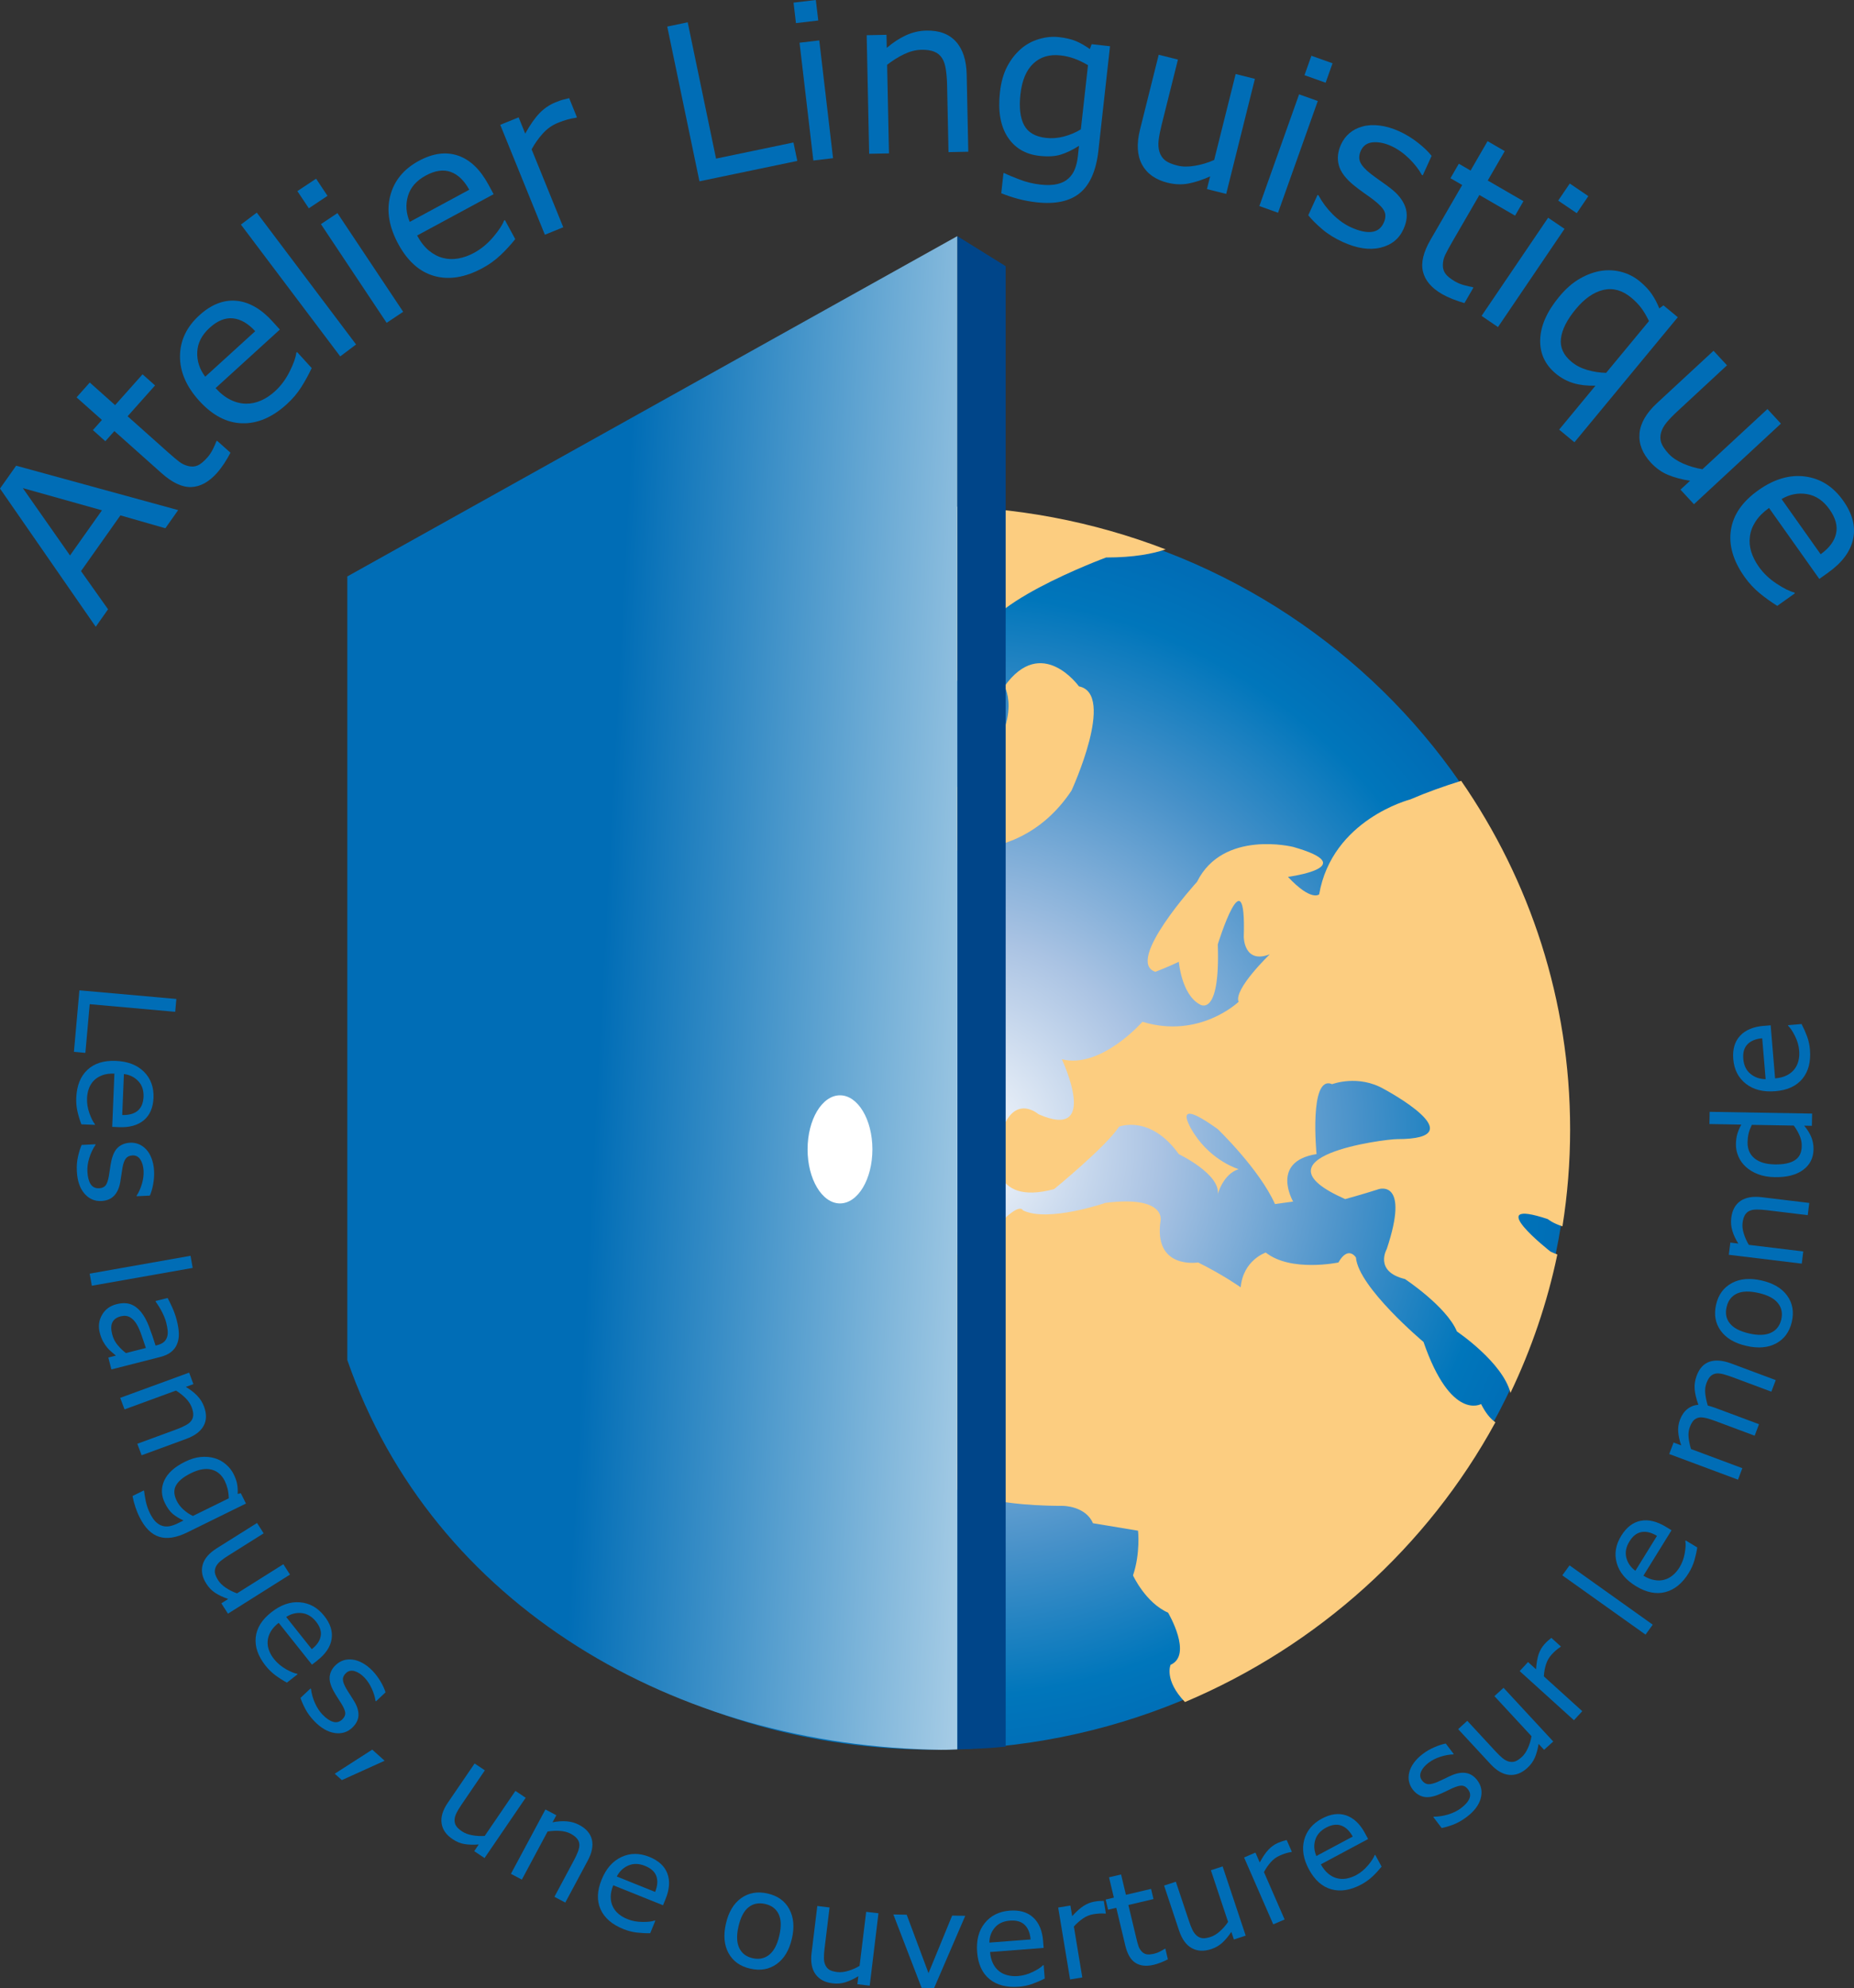 <svg width="76.495" height="82.008" version="1.0" xmlns="http://www.w3.org/2000/svg" xmlns:xlink="http://www.w3.org/1999/xlink"><rect width="100%" height="100%" fill="#333333" stroke="none"/><defs><linearGradient id="c" x1=".754" x2="28.408" y1="23.973" y2="25.438" gradientUnits="userSpaceOnUse"><stop stop-color="#006db6" offset=".277"/><stop stop-color="#fff" offset="1"/></linearGradient><radialGradient id="d" cx="19.049" cy="20.993" r="20.468" gradientUnits="userSpaceOnUse"><stop stop-color="#fff" offset="0"/><stop stop-color="#aac3e3" offset=".34"/><stop stop-color="#4791c9" offset=".664"/><stop stop-color="#0076bb" offset=".89"/><stop stop-color="#006db6" offset="1"/></radialGradient><radialGradient id="a" cx="19.049" cy="20.993" r="20.468" gradientUnits="userSpaceOnUse" xlink:href="#d"/><linearGradient id="b" x1=".754" x2="28.408" y1="23.973" y2="25.438" gradientUnits="userSpaceOnUse" xlink:href="#c"/></defs><g transform="translate(-258.9 -645.64)" fill-rule="evenodd" stroke-width=".8"><g transform="matrix(1.25 0 0 1.25 274.28 666.64)" fill="url(#a)"><path d="m18.524 0c-8.037 0-15.013 4.427-18.524 10.92v19.096c3.511 6.493 10.487 10.92 18.524 10.92 11.566 0 20.944-9.164 20.944-20.467 0-11.305-9.378-20.469-20.944-20.469z" fill="url(#a)"/></g><g fill="#fccd80"><g transform="matrix(1.25 0 0 1.25 294.2 671.8)"><path d="m4.914 1.722s0.738 1.228-1.228 3.195c0 0-3.686 1.23-1.966 1.967 0 0 3.44 1.229 5.407-1.721 0 0 1.475-3.197 0.246-3.441-6.4e-4 0-1.231-1.722-2.459 0z"/></g><g transform="matrix(1.25 0 0 1.25 294.21 694.95)"><path d="m21.114 7.488c-0.164-0.114-0.324-0.304-0.475-0.604 0 0-0.992 0.575-1.9-2.048 0 0-2.149-1.802-2.231-2.787 0 0-0.25-0.411-0.579 0.164 0 0-1.571 0.328-2.397-0.328 0 0-0.745 0.245-0.828 1.147 0 0-0.577-0.41-1.405-0.82 0 0-1.487 0.246-1.238-1.394 0 0 0.165-0.82-1.818-0.573 0 0-1.901 0.656-2.727 0.247 0 0-0.083-0.247-0.661 0.327 0 0-1.57 0.575-1.652 1.557 0 0-2.48-0.082-2.232 2.869 0 0-0.972 1.483 0.569 3.037 0.079 0.08 0.165 0.161 0.257 0.241 1.901 1.64-0.826 0.492 2.892 1.556 0 0 0.744 0.165 2.148 0.165 0 0 0.745 0 0.991 0.573l1.488 0.247s0.083 0.736-0.166 1.475c0 0 0.413 0.902 1.157 1.229 0 0 0.826 1.393 0.083 1.721 0 0-0.225 0.5 0.475 1.229 4.393-1.857 8.009-5.129 10.247-9.232z"/></g><g transform="matrix(1.25 0 0 1.25 299.71 677.85)"><path d="m18.442 14.462s0.168 0.141 0.483 0.237c0.166-1.041 0.253-2.107 0.253-3.195 0-4.262-1.326-8.22-3.596-11.505-0.56 0.175-1.123 0.373-1.685 0.615 0 0-2.573 0.659-3.003 3.131 0 0-0.257 0.247-1.029-0.577 0 0 2.488-0.329 0.17-0.989 0 0-2.316-0.577-3.173 1.154 0 0-2.401 2.637-1.373 2.968 0 0 0.429-0.165 0.773-0.33 0 0 0.087 1.072 0.686 1.402 0 0 0.686 0.495 0.6-1.978 0 0 0.944-3.05 0.858-0.248 0 0 0 0.907 0.858 0.577 0 0-1.201 1.155-1.029 1.567 0 0-1.288 1.236-3.174 0.659 0 0-1.373 1.566-2.66 1.236 0 0 1.287 2.72-0.771 1.814 0 0-1.03-0.907-1.373 1.236 0 0-0.258 1.814 1.888 1.236 0 0 1.716-1.401 2.144-2.061 0 0 1.029-0.412 1.973 0.907 0 0 1.373 0.658 1.286 1.319 0 0 0.172-0.66 0.688-0.824 0 0-0.859-0.248-1.459-1.155 0 0-0.944-1.4 0.771-0.165 0 0 1.373 1.319 1.888 2.472 0 0 0.599-0.083 0.599-0.083s-0.771-1.32 0.773-1.566c0 0-0.257-2.638 0.515-2.307 0 0 0.859-0.331 1.716 0.164 0 0 3.094 1.649 0.429 1.649-0.429 0-4.89 0.577-1.715 1.979 0 0 0.6-0.164 1.115-0.33 0 0 1.029-0.33 0.257 1.979 0 0-0.429 0.741 0.601 0.989 0 0 1.372 0.906 1.716 1.731 0 0 1.51 1.016 1.767 2.027 0.688-1.441 1.214-2.97 1.547-4.568-0.072-0.026-0.146-0.059-0.227-0.097-7e-4 7e-4 -2.316-1.814-0.086-1.07z"/></g><g transform="matrix(1.25 0 0 1.25 284.23 666.52)"><path d="m10.51 0c-2.845 0-5.558 0.555-8.033 1.554-2.039 1.889-2.477 4.504-0.544 7.138 0.049 1.112-0.535 2.491-0.923 3.274 0.651-0.965 1.309-0.545 1.309-0.545 0.901-1.663 2.867 0.832 2.867 0.832-0.247-0.499 0.491-1.413 0.491-1.413-0.329-1.248 0.901 0.498 0.901 0.498 0.983 0.415 0.819 0 0.819 0-0.246-0.748 1.393-2.411 1.393-2.411-0.654-0.5 0.328-1.081 0.328-1.081 1.064-1.332-0.492-0.583-0.492-0.583-0.328 0.666-2.292 0.666-2.292 0.666 0.655-0.167 1.309-1.165 1.309-1.165 1.066-2.662 2.786-1.331 2.786-1.331 1.966 1.082 1.72-0.831 1.72-0.831-0.411-1.247 4.096-2.909 4.096-2.909 0.922 0 1.55-0.125 1.966-0.268-2.385-0.918-4.981-1.426-7.7-1.426z"/></g></g><g transform="matrix(1.25 0 0 1.25 298.4 655.38)" fill="#004589"><path d="m1.595 49.844v-48.852l-1.595-0.991v49.936c0.537-0.013 1.07-0.04 1.595-0.092z"/></g><g transform="matrix(1.25 0 0 1.25 273.23 655.38)" fill="url(#b)"><path d="m19.617 49.95c0.173 0.003 0.344-9e-3 0.516-0.013v-49.936l-20.133 11.229v25.859c2.818 8.128 10.853 12.756 19.617 12.862z" fill="url(#b)"/></g><g transform="matrix(1.25 0 0 1.25 292.22 690.82)" fill="#fff"><path d="m2.14 1.784c0 0.985-0.479 1.784-1.07 1.784-0.591 0-1.07-0.799-1.07-1.784 0-0.985 0.479-1.784 1.07-1.784 0.591 0 1.07 0.799 1.07 1.784z"/></g><g fill="#006db6"><g transform="matrix(1.25 0 0 1.25 258.9 664.85)"><path d="m2.311 2.962s-1.558-2.223-1.558-2.223 2.612 0.733 2.612 0.733l-1.054 1.489zm-1.778-2.962-0.533 0.754s3.16 4.561 3.16 4.561l0.407-0.577-0.893-1.26 1.301-1.839 1.483 0.425s0.423-0.599 0.423-0.599l-5.35-1.466z"/></g><g transform="matrix(1.25 0 0 1.25 262.06 661.08)"><path d="m5.079 2.587c-0.058 0.114-0.128 0.233-0.208 0.356-0.082 0.122-0.161 0.227-0.237 0.312-0.266 0.298-0.548 0.453-0.847 0.465-0.299 0.012-0.626-0.141-0.981-0.457l-1.559-1.39-0.298 0.335-0.411-0.367 0.298-0.335-0.837-0.745s0.436-0.49 0.436-0.49l0.836 0.746 0.906-1.017 0.413 0.367-0.906 1.017 1.336 1.191c0.154 0.138 0.278 0.241 0.37 0.312 0.093 0.07 0.196 0.118 0.308 0.143 0.106 0.024 0.203 0.017 0.296-0.021 0.092-0.038 0.2-0.127 0.323-0.265 0.071-0.081 0.134-0.175 0.187-0.284 0.053-0.109 0.09-0.189 0.107-0.243 0 0 0.024-0.026 0.024-0.026l0.444 0.396z"/></g><g transform="matrix(1.25 0 0 1.25 266.32 658)"><path d="m0.838 2.543c-0.188-0.249-0.276-0.521-0.263-0.816 0.013-0.294 0.148-0.561 0.408-0.797 0.258-0.235 0.514-0.339 0.769-0.313 0.255 0.026 0.5 0.167 0.736 0.424l-1.65 1.502zm2.224-1.821c-0.383-0.421-0.784-0.649-1.203-0.685-0.418-0.036-0.824 0.124-1.214 0.479-0.422 0.383-0.635 0.832-0.64 1.345-0.005 0.513 0.207 1.006 0.637 1.48 0.436 0.479 0.906 0.725 1.412 0.739 0.505 0.015 0.999-0.195 1.478-0.632 0.189-0.172 0.347-0.358 0.475-0.56s0.244-0.412 0.345-0.63c0 0-0.482-0.529-0.482-0.529l-0.026 0.024c-0.017 0.151-0.088 0.356-0.217 0.614-0.128 0.258-0.29 0.477-0.485 0.655-0.147 0.134-0.301 0.237-0.462 0.307-0.161 0.07-0.323 0.106-0.487 0.104-0.17 0-0.34-0.04-0.513-0.124-0.173-0.083-0.339-0.213-0.5-0.39l2.122-1.932s-0.241-0.264-0.241-0.264z"/></g><g transform="matrix(1.25 0 0 1.25 268.84 654.41)"><path d="m3.801 4.351-0.523 0.394s-3.278-4.35-3.278-4.35l0.523-0.395s3.278 4.351 3.278 4.351z"/></g><g transform="matrix(1.25 0 0 1.25 271.17 653.01)"><path d="m0.994 0.567-0.616 0.411s-0.378-0.567-0.378-0.567l0.617-0.411 0.377 0.567zm2.498 3.826-0.546 0.364s-2.169-3.257-2.169-3.257l0.545-0.364s2.17 3.257 2.17 3.257z"/></g><g transform="matrix(1.25 0 0 1.25 274.84 651.89)"><path d="m0.773 2.322c-0.122-0.287-0.143-0.572-0.059-0.855 0.083-0.284 0.28-0.508 0.589-0.675 0.306-0.166 0.58-0.205 0.821-0.119 0.241 0.087 0.445 0.283 0.613 0.588l-1.964 1.061zm2.596-1.232c-0.271-0.5-0.604-0.819-1.002-0.955-0.399-0.135-0.83-0.078-1.293 0.173-0.501 0.271-0.816 0.655-0.945 1.152-0.129 0.497-0.04 1.027 0.264 1.59 0.308 0.568 0.704 0.922 1.192 1.058 0.487 0.136 1.016 0.049 1.587-0.259 0.225-0.121 0.422-0.264 0.597-0.429 0.173-0.164 0.335-0.34 0.486-0.529l-0.34-0.628-0.031 0.017c-0.052 0.143-0.171 0.324-0.358 0.544-0.187 0.22-0.397 0.392-0.629 0.519-0.176 0.095-0.351 0.157-0.523 0.187-0.173 0.03-0.338 0.025-0.498-0.016-0.164-0.04-0.32-0.122-0.469-0.243-0.147-0.122-0.278-0.288-0.391-0.499l2.525-1.364s-0.171-0.317-0.171-0.317z"/></g><g transform="matrix(1.25 0 0 1.25 279.54 649.69)"><path d="m2.531 0.632-0.032 0.014c-0.1 0.014-0.195 0.034-0.284 0.059-0.09 0.024-0.193 0.061-0.31 0.108-0.189 0.076-0.354 0.193-0.495 0.347s-0.266 0.331-0.375 0.528l1.045 2.571-0.607 0.247-1.473-3.627 0.607-0.246s0.217 0.536 0.217 0.536c0.163-0.293 0.321-0.518 0.473-0.675 0.152-0.157 0.325-0.274 0.517-0.353 0.107-0.043 0.184-0.072 0.235-0.086 0.049-0.013 0.125-0.032 0.226-0.056 0 0 0.256 0.632 0.256 0.632z"/></g><g transform="matrix(1.25 0 0 1.25 286.43 646.56)"><path d="m4.294 4.574-3.231 0.673-1.063-5.106 0.675-0.141 0.936 4.498s2.555-0.532 2.555-0.532l0.127 0.608z"/></g><g transform="matrix(1.25 0 0 1.25 291.64 645.64)"><path d="m0.816 0.677s-0.736 0.086-0.736 0.086l-0.079-0.676s0.735-0.087 0.735-0.087l0.081 0.677zm0.489 4.543s-0.65 0.077-0.65 0.077l-0.456-3.887 0.651-0.077 0.455 3.887z"/></g><g transform="matrix(1.25 0 0 1.25 294.66 646.89)"><path d="m3.354 4.007-0.654 0.013-0.047-2.228c-0.004-0.18-0.018-0.349-0.042-0.506-0.024-0.157-0.066-0.28-0.124-0.367-0.061-0.097-0.146-0.168-0.258-0.213-0.111-0.046-0.255-0.067-0.43-0.063-0.181 0.004-0.369 0.052-0.565 0.145-0.194 0.093-0.381 0.21-0.56 0.351l0.061 2.923-0.654 0.013-0.082-3.913 0.654-0.013 0.009 0.431c0.202-0.175 0.413-0.312 0.63-0.413 0.218-0.1 0.443-0.153 0.675-0.157 0.424-0.01 0.75 0.111 0.977 0.362 0.227 0.25 0.347 0.614 0.356 1.094l0.053 2.542z"/></g><g transform="matrix(1.25 0 0 1.25 300.07 647.14)"><path d="m2.18 3.306c-0.201 0.052-0.395 0.067-0.587 0.045-0.356-0.039-0.598-0.18-0.727-0.422-0.128-0.242-0.168-0.582-0.12-1.018 0.051-0.459 0.194-0.798 0.427-1.016 0.234-0.219 0.532-0.307 0.892-0.267 0.149 0.015 0.296 0.049 0.443 0.1 0.146 0.051 0.302 0.125 0.468 0.223l-0.236 2.118c-0.174 0.106-0.361 0.184-0.56 0.236zm1.526-2.98-0.609-0.068-0.06 0.16c-0.159-0.113-0.312-0.199-0.46-0.262-0.148-0.061-0.334-0.106-0.56-0.131-0.214-0.025-0.435-0.002-0.661 0.065-0.226 0.068-0.425 0.175-0.594 0.324-0.183 0.159-0.335 0.354-0.456 0.586-0.121 0.232-0.2 0.516-0.237 0.85-0.068 0.611 0.016 1.099 0.251 1.466 0.237 0.367 0.587 0.575 1.052 0.627 0.28 0.031 0.514 0.018 0.702-0.04 0.189-0.058 0.391-0.155 0.606-0.291l-0.039 0.352c-0.017 0.157-0.051 0.297-0.1 0.42-0.049 0.122-0.12 0.225-0.211 0.306-0.091 0.086-0.213 0.147-0.366 0.184-0.152 0.036-0.34 0.042-0.562 0.017-0.233-0.026-0.462-0.082-0.688-0.168-0.226-0.086-0.39-0.155-0.493-0.207l-0.035-0.004-0.073 0.665c0.184 0.074 0.372 0.136 0.565 0.188 0.193 0.051 0.393 0.087 0.599 0.111 0.622 0.069 1.1-0.033 1.433-0.308 0.333-0.276 0.537-0.742 0.61-1.4l0.383-3.442z"/></g><g transform="matrix(1.25 0 0 1.25 305.79 647.9)"><path d="m2.962 4.591-0.636-0.159 0.105-0.419c-0.258 0.116-0.498 0.195-0.718 0.236-0.219 0.041-0.45 0.032-0.688-0.027-0.399-0.1-0.68-0.3-0.842-0.6-0.161-0.3-0.184-0.685-0.065-1.157l0.616-2.466 0.635 0.159-0.541 2.163c-0.048 0.193-0.08 0.36-0.097 0.502-0.016 0.142-0.006 0.268 0.028 0.381 0.036 0.115 0.098 0.207 0.185 0.278 0.086 0.069 0.223 0.128 0.409 0.174 0.166 0.042 0.359 0.044 0.578 0.006 0.218-0.036 0.429-0.1 0.634-0.191l0.709-2.836 0.635 0.159-0.947 3.796z"/></g><g transform="matrix(1.25 0 0 1.25 310.86 647.94)"><path d="m2.189 0.89-0.699-0.249s0.228-0.641 0.228-0.641l0.698 0.248-0.228 0.641zm-1.572 4.29-0.617-0.22s1.312-3.687 1.312-3.687l0.617 0.22-1.312 3.688z"/></g><g transform="matrix(1.25 0 0 1.25 312.88 650.79)"><path d="m3.143 3.439c-0.147 0.325-0.402 0.529-0.766 0.615-0.362 0.086-0.775 0.023-1.24-0.189-0.262-0.12-0.49-0.26-0.681-0.424-0.191-0.163-0.344-0.315-0.457-0.458 0 0 0.306-0.672 0.306-0.672l0.031 0.014c0.123 0.229 0.28 0.439 0.47 0.628 0.192 0.19 0.393 0.333 0.604 0.429 0.262 0.119 0.487 0.17 0.673 0.152 0.187-0.019 0.322-0.119 0.406-0.303 0.064-0.14 0.072-0.265 0.024-0.373-0.047-0.109-0.173-0.24-0.378-0.396-0.076-0.058-0.176-0.13-0.301-0.217-0.124-0.088-0.236-0.172-0.335-0.253-0.273-0.224-0.437-0.446-0.494-0.666-0.056-0.219-0.032-0.445 0.075-0.679 0.067-0.147 0.159-0.271 0.279-0.373s0.264-0.176 0.433-0.221c0.164-0.046 0.351-0.056 0.56-0.031 0.21 0.026 0.428 0.09 0.655 0.193 0.212 0.097 0.415 0.221 0.608 0.372 0.193 0.151 0.345 0.296 0.455 0.437 0 0-0.292 0.642-0.292 0.642l-0.031-0.014c-0.1-0.184-0.241-0.364-0.422-0.542-0.182-0.177-0.377-0.314-0.585-0.41-0.217-0.099-0.42-0.14-0.608-0.124s-0.32 0.108-0.397 0.275c-0.067 0.147-0.071 0.278-0.015 0.393 0.055 0.114 0.171 0.24 0.349 0.378 0.098 0.076 0.21 0.157 0.334 0.244 0.125 0.088 0.228 0.162 0.308 0.225 0.248 0.189 0.411 0.396 0.491 0.619 0.079 0.226 0.059 0.468-0.059 0.727z"/></g><g transform="matrix(1.25 0 0 1.25 317.52 651.46)"><path d="m1.442 5.346c-0.123-0.034-0.253-0.079-0.39-0.132-0.137-0.054-0.255-0.111-0.354-0.168-0.345-0.2-0.554-0.445-0.625-0.737-0.073-0.291 0.011-0.641 0.249-1.053l1.046-1.807-0.388-0.224s0.276-0.478 0.276-0.478l0.388 0.225s0.561-0.97 0.561-0.97l0.567 0.329s-0.561 0.97-0.561 0.97l1.178 0.682s-0.276 0.478-0.276 0.478l-1.178-0.682-0.898 1.55c-0.103 0.178-0.18 0.32-0.23 0.426-0.051 0.105-0.076 0.215-0.078 0.331-0.003 0.107 0.024 0.202 0.081 0.284 0.056 0.082 0.164 0.17 0.324 0.263 0.093 0.054 0.198 0.097 0.316 0.127 0.116 0.03 0.203 0.05 0.258 0.057l0.03 0.017s-0.298 0.515-0.298 0.515z"/></g><g transform="matrix(1.25 0 0 1.25 320.03 653.21)"><path d="m3.141 0.979-0.613-0.415 0.382-0.564 0.613 0.416s-0.382 0.563-0.382 0.563zm-2.6 3.758-0.542-0.369s2.197-3.239 2.197-3.239l0.541 0.367s-2.196 3.24-2.196 3.24z"/></g><g transform="matrix(1.25 0 0 1.25 322.43 656.77)"><path d="m1.569 3.305c-0.201-0.058-0.376-0.148-0.523-0.271-0.266-0.22-0.382-0.476-0.347-0.768 0.035-0.292 0.197-0.616 0.49-0.97 0.29-0.349 0.594-0.561 0.912-0.634 0.319-0.072 0.625 0.013 0.919 0.257 0.126 0.104 0.233 0.214 0.321 0.329 0.088 0.114 0.174 0.261 0.264 0.442l-1.415 1.71c-0.212-0.004-0.418-0.037-0.619-0.095zm2.987-1.741-0.473-0.391-0.137 0.1c-0.072-0.177-0.156-0.337-0.252-0.476-0.095-0.14-0.225-0.276-0.386-0.411-0.178-0.148-0.378-0.253-0.599-0.313-0.22-0.061-0.445-0.074-0.672-0.041-0.235 0.035-0.472 0.12-0.712 0.257-0.24 0.137-0.467 0.336-0.683 0.596-0.404 0.488-0.613 0.958-0.628 1.413-0.015 0.454 0.157 0.829 0.515 1.127 0.18 0.149 0.376 0.254 0.587 0.316 0.21 0.062 0.45 0.089 0.722 0.082l-1.199 1.45 0.505 0.418s3.411-4.126 3.411-4.126z"/></g><g transform="matrix(1.25 0 0 1.25 326.51 660.11)"><path d="m1.825 5.063s-0.445-0.481-0.445-0.481l0.317-0.293c-0.28-0.044-0.523-0.109-0.731-0.196-0.207-0.086-0.393-0.22-0.561-0.399-0.279-0.303-0.406-0.624-0.377-0.963 0.028-0.339 0.221-0.674 0.578-1.005l1.865-1.727s0.445 0.48 0.445 0.48l-1.634 1.515c-0.146 0.134-0.265 0.257-0.356 0.367-0.091 0.111-0.153 0.221-0.185 0.335-0.033 0.116-0.031 0.228 0.003 0.333 0.035 0.106 0.118 0.229 0.248 0.371 0.116 0.125 0.276 0.233 0.479 0.322 0.203 0.088 0.415 0.151 0.635 0.186l2.145-1.986s0.445 0.481 0.445 0.481l-2.871 2.66z"/></g><g transform="matrix(1.25 0 0 1.25 330.22 665.21)"><path d="m1.749 0.812c0.269-0.157 0.549-0.212 0.84-0.163 0.292 0.049 0.539 0.216 0.742 0.503 0.201 0.284 0.274 0.551 0.217 0.801-0.056 0.25-0.226 0.477-0.509 0.681l-1.29-1.822zm1.537 2.428c0.463-0.328 0.738-0.7 0.825-1.111 0.088-0.412-0.022-0.833-0.328-1.264-0.329-0.465-0.748-0.73-1.256-0.797-0.509-0.067-1.024 0.084-1.545 0.454-0.528 0.374-0.83 0.812-0.905 1.312-0.076 0.5 0.074 1.016 0.449 1.545 0.146 0.207 0.313 0.387 0.498 0.539 0.185 0.152 0.379 0.292 0.583 0.419l0.583-0.414s-0.02-0.028-0.02-0.028c-0.149-0.035-0.343-0.131-0.583-0.289-0.241-0.158-0.438-0.346-0.59-0.562-0.115-0.163-0.199-0.328-0.25-0.496-0.051-0.168-0.066-0.333-0.043-0.497 0.019-0.168 0.081-0.333 0.184-0.494 0.104-0.162 0.253-0.312 0.447-0.451l1.66 2.342 0.292-0.208z"/></g><g transform="matrix(1.25 0 0 1.25 262.04 689.38)"><path d="m1.577 0.45c0.192 0.024 0.349 0.102 0.475 0.234 0.124 0.131 0.182 0.303 0.174 0.516-0.01 0.211-0.075 0.365-0.197 0.465-0.122 0.099-0.292 0.145-0.507 0.137l0.056-1.352zm-0.164 1.754c0.351 0.013 0.625-0.063 0.825-0.231 0.197-0.168 0.303-0.413 0.317-0.737 0.013-0.35-0.091-0.637-0.315-0.861-0.224-0.223-0.533-0.342-0.93-0.359-0.4-0.016-0.713 0.083-0.94 0.299-0.227 0.214-0.349 0.522-0.365 0.921-0.006 0.156 0.007 0.307 0.04 0.45 0.033 0.144 0.076 0.285 0.129 0.424l0.446 0.017s0.002-0.021 0.002-0.021c-0.061-0.072-0.122-0.193-0.182-0.36-0.059-0.167-0.086-0.333-0.079-0.495 0.004-0.122 0.027-0.234 0.066-0.335 0.038-0.1 0.094-0.186 0.166-0.257 0.074-0.074 0.168-0.131 0.28-0.172 0.113-0.04 0.242-0.056 0.391-0.05l-0.072 1.756 0.221 0.01z"/></g><g transform="matrix(1.25 0 0 1.25 262.06 692.77)"><path d="m0.82 1.928c-0.222 0.012-0.409-0.07-0.56-0.244-0.151-0.175-0.235-0.418-0.251-0.733-0.01-0.177 0.003-0.342 0.038-0.493 0.035-0.15 0.075-0.276 0.12-0.38l0.456-0.023 0.001 0.022c-0.089 0.131-0.157 0.276-0.206 0.434-0.049 0.159-0.069 0.309-0.061 0.451 0.009 0.176 0.045 0.312 0.107 0.41 0.063 0.097 0.156 0.142 0.28 0.136 0.095-0.005 0.166-0.036 0.213-0.093 0.047-0.057 0.083-0.164 0.11-0.319 0.01-0.058 0.022-0.133 0.035-0.227 0.012-0.092 0.027-0.177 0.043-0.253 0.045-0.212 0.12-0.365 0.225-0.458 0.105-0.094 0.237-0.145 0.397-0.153 0.1-0.005 0.195 0.011 0.285 0.047 0.091 0.038 0.173 0.095 0.247 0.175 0.073 0.077 0.132 0.176 0.177 0.298 0.047 0.123 0.074 0.26 0.082 0.413 0.007 0.143-0.003 0.289-0.031 0.439-0.027 0.149-0.064 0.273-0.109 0.373l-0.434 0.021-6.4e-4 -0.021c0.07-0.106 0.127-0.234 0.172-0.384 0.044-0.148 0.063-0.295 0.056-0.436-0.008-0.146-0.043-0.269-0.104-0.367-0.062-0.097-0.15-0.145-0.262-0.139-0.1 0.005-0.173 0.04-0.221 0.104-0.049 0.063-0.084 0.161-0.109 0.298-0.013 0.075-0.026 0.159-0.039 0.252-0.013 0.093-0.024 0.17-0.036 0.232-0.034 0.189-0.101 0.337-0.202 0.444-0.103 0.108-0.242 0.164-0.419 0.175z"/></g><g transform="matrix(1.25 0 0 1.25 262.6 697.44)"><path d="m0.071 0.988-0.071-0.399s3.329-0.589 3.329-0.589l0.071 0.4-3.329 0.588z"/></g><g transform="matrix(1.25 0 0 1.25 262.95 699.18)"><path d="m0.64 1.551c-0.083-0.099-0.143-0.218-0.178-0.354-0.042-0.166-0.04-0.296 0.008-0.394 0.049-0.097 0.14-0.163 0.275-0.198 0.12-0.029 0.223-0.018 0.309 0.033 0.086 0.052 0.16 0.129 0.221 0.234 0.052 0.087 0.105 0.209 0.16 0.366 0.056 0.158 0.102 0.295 0.14 0.412l-0.658 0.168c-0.101-0.077-0.193-0.166-0.276-0.266zm1.399 0.399c0.153-0.038 0.274-0.093 0.365-0.165 0.091-0.071 0.158-0.16 0.2-0.264 0.043-0.106 0.064-0.223 0.059-0.352-0.004-0.128-0.027-0.275-0.07-0.438-0.036-0.14-0.085-0.279-0.147-0.417-0.063-0.138-0.114-0.243-0.154-0.314l-0.399 0.101 0.006 0.021c0.086 0.12 0.16 0.241 0.219 0.36 0.06 0.12 0.103 0.23 0.129 0.333 0.022 0.085 0.036 0.168 0.046 0.248 0.008 0.081 0.004 0.153-0.015 0.217-0.02 0.067-0.055 0.123-0.107 0.17-0.052 0.046-0.123 0.081-0.215 0.105l-0.061 0.015c-0.07-0.226-0.142-0.435-0.216-0.627-0.074-0.193-0.161-0.352-0.261-0.477-0.1-0.124-0.214-0.21-0.345-0.259-0.13-0.046-0.285-0.047-0.463-0.003-0.219 0.056-0.38 0.173-0.483 0.355-0.104 0.182-0.128 0.378-0.074 0.588 0.029 0.114 0.067 0.209 0.11 0.289 0.044 0.079 0.09 0.148 0.139 0.205 0.04 0.049 0.09 0.097 0.147 0.145 0.058 0.049 0.104 0.087 0.136 0.115l-0.249 0.065 0.101 0.392s1.601-0.408 1.601-0.408z"/></g><g transform="matrix(1.25 0 0 1.25 263.86 702.26)"><path d="m0.706 2.727-0.141-0.38 1.295-0.476c0.105-0.038 0.2-0.081 0.287-0.127 0.088-0.045 0.15-0.093 0.19-0.145 0.044-0.055 0.068-0.12 0.073-0.193 0.004-0.075-0.013-0.162-0.051-0.264-0.04-0.104-0.106-0.204-0.199-0.298-0.094-0.095-0.201-0.179-0.319-0.253l-1.698 0.622s-0.143-0.381-0.143-0.381 2.275-0.833 2.275-0.833 0.141 0.38 0.141 0.38-0.25 0.092-0.25 0.092c0.144 0.084 0.266 0.178 0.37 0.285 0.103 0.106 0.18 0.227 0.229 0.36 0.092 0.245 0.088 0.459-0.013 0.641s-0.29 0.325-0.568 0.427c0 0-1.478 0.543-1.478 0.543z"/></g><g transform="matrix(1.25 0 0 1.25 264.37 705.72)"><path d="m1.677 1.75c-0.093-0.085-0.166-0.181-0.219-0.287-0.098-0.196-0.106-0.368-0.022-0.514 0.084-0.147 0.248-0.28 0.493-0.4 0.257-0.127 0.48-0.166 0.674-0.118 0.191 0.048 0.337 0.172 0.438 0.37 0.04 0.083 0.072 0.17 0.095 0.262 0.023 0.092 0.036 0.198 0.04 0.316l-1.185 0.582c-0.114-0.054-0.217-0.124-0.312-0.211zm2.066-0.198s-0.17-0.34-0.17-0.34l-0.104 0.022c0.006-0.12 0-0.228-0.018-0.326-0.017-0.097-0.056-0.207-0.118-0.332-0.059-0.119-0.145-0.225-0.256-0.321-0.111-0.095-0.234-0.162-0.368-0.2-0.144-0.042-0.297-0.055-0.459-0.04-0.161 0.013-0.336 0.067-0.523 0.159-0.342 0.168-0.569 0.374-0.681 0.618-0.111 0.243-0.104 0.495 0.025 0.751 0.077 0.155 0.162 0.272 0.255 0.35 0.094 0.079 0.212 0.151 0.356 0.218l-0.2 0.098c-0.089 0.044-0.173 0.072-0.255 0.09-0.081 0.015-0.159 0.013-0.232-0.008-0.075-0.018-0.15-0.061-0.221-0.127-0.07-0.067-0.136-0.163-0.198-0.286-0.065-0.13-0.112-0.267-0.142-0.413-0.029-0.147-0.047-0.256-0.053-0.326l-0.01-0.02-0.373 0.184c0.023 0.12 0.053 0.238 0.092 0.356 0.038 0.116 0.085 0.233 0.143 0.348 0.173 0.346 0.387 0.56 0.644 0.641 0.256 0.083 0.568 0.033 0.936-0.148l1.927-0.947z"/></g><g transform="matrix(1.25 0 0 1.25 267.19 708.46)"><path d="m0.892 2.993-0.218-0.341 0.226-0.143c-0.166-0.058-0.308-0.124-0.424-0.199-0.117-0.075-0.217-0.177-0.297-0.305-0.138-0.214-0.178-0.422-0.122-0.624 0.055-0.202 0.209-0.383 0.464-0.544l1.331-0.836 0.219 0.342s-1.167 0.733-1.167 0.733c-0.104 0.066-0.19 0.125-0.257 0.182-0.068 0.057-0.118 0.116-0.15 0.181-0.033 0.067-0.044 0.134-0.036 0.202 0.01 0.067 0.046 0.152 0.109 0.252 0.057 0.089 0.141 0.172 0.255 0.248 0.115 0.076 0.237 0.138 0.367 0.182l1.529-0.961 0.219 0.342-2.047 1.289z"/></g><g transform="matrix(1.25 0 0 1.25 269.41 711.7)"><path d="m1.038 0.511c0.161-0.106 0.333-0.148 0.513-0.129 0.18 0.02 0.338 0.114 0.471 0.28 0.132 0.166 0.184 0.326 0.156 0.48-0.028 0.154-0.125 0.298-0.295 0.431l-0.845-1.062zm1.025 1.437c0.276-0.216 0.435-0.452 0.474-0.707 0.041-0.256-0.04-0.511-0.243-0.765-0.219-0.275-0.485-0.424-0.802-0.449-0.317-0.027-0.63 0.083-0.942 0.327-0.314 0.245-0.487 0.523-0.518 0.834-0.031 0.308 0.079 0.621 0.328 0.934 0.097 0.122 0.206 0.227 0.326 0.316 0.12 0.088 0.245 0.168 0.376 0.239l0.351-0.275-0.013-0.017c-0.095-0.015-0.219-0.067-0.375-0.155-0.155-0.09-0.283-0.199-0.385-0.326-0.077-0.095-0.134-0.195-0.17-0.296-0.037-0.101-0.051-0.202-0.043-0.304 0.008-0.104 0.041-0.207 0.1-0.309 0.059-0.103 0.146-0.2 0.264-0.291l1.098 1.38 0.175-0.135z"/></g><g transform="matrix(1.25 0 0 1.25 271.3 714.08)"><path d="m1.709 2.259c-0.161 0.152-0.356 0.211-0.585 0.176-0.23-0.036-0.453-0.166-0.672-0.393-0.123-0.129-0.221-0.262-0.294-0.399-0.072-0.138-0.125-0.259-0.159-0.366l0.331-0.312s0.015 0.015 0.015 0.015c0.019 0.157 0.061 0.312 0.129 0.463 0.067 0.152 0.15 0.278 0.249 0.382 0.123 0.129 0.24 0.209 0.351 0.241 0.111 0.033 0.212 0.008 0.301-0.077 0.069-0.066 0.103-0.134 0.102-0.207-0.003-0.072-0.044-0.177-0.127-0.312-0.031-0.051-0.071-0.115-0.123-0.193-0.052-0.079-0.096-0.153-0.134-0.223-0.105-0.19-0.148-0.355-0.13-0.493 0.019-0.14 0.086-0.263 0.202-0.372 0.072-0.068 0.155-0.118 0.247-0.15 0.093-0.03 0.194-0.039 0.302-0.026 0.106 0.012 0.216 0.049 0.331 0.112 0.116 0.063 0.227 0.15 0.333 0.26 0.1 0.105 0.188 0.223 0.265 0.353 0.077 0.131 0.131 0.249 0.162 0.355l-0.315 0.298s-0.015-0.015-0.015-0.015c-0.017-0.127-0.058-0.261-0.123-0.403-0.064-0.142-0.145-0.264-0.243-0.367-0.102-0.106-0.209-0.177-0.321-0.211-0.111-0.035-0.209-0.013-0.289 0.064-0.073 0.068-0.106 0.143-0.1 0.221 0.005 0.077 0.043 0.177 0.113 0.296 0.038 0.066 0.084 0.137 0.136 0.216 0.052 0.079 0.093 0.145 0.125 0.2 0.099 0.164 0.145 0.32 0.139 0.467-0.008 0.145-0.076 0.278-0.204 0.399z"/></g><g transform="matrix(1.25 0 0 1.25 272.71 717.81)"><path d="m1.647 0.367-1.411 0.639-0.235-0.211s1.238-0.795 1.238-0.795l0.409 0.367z"/></g><g transform="matrix(1.25 0 0 1.25 277.08 718.38)"><path d="m1.447 3.121-0.338-0.227 0.149-0.22c-0.175 0.013-0.331 0.009-0.468-0.013-0.138-0.022-0.269-0.077-0.395-0.163-0.212-0.141-0.333-0.316-0.363-0.522-0.031-0.208 0.038-0.435 0.207-0.682l0.883-1.293 0.338 0.227-0.773 1.135c-0.068 0.1-0.123 0.191-0.162 0.269-0.04 0.079-0.061 0.154-0.065 0.225-0.003 0.075 0.013 0.141 0.049 0.2 0.036 0.059 0.102 0.121 0.201 0.187 0.088 0.06 0.2 0.101 0.334 0.125 0.135 0.026 0.272 0.033 0.411 0.023l1.014-1.486 0.338 0.227-1.358 1.99z"/></g><g transform="matrix(1.25 0 0 1.25 279.98 720.28)"><path d="m1.796 3.072-0.36-0.191 0.647-1.21c0.052-0.097 0.096-0.192 0.131-0.283 0.034-0.092 0.049-0.17 0.045-0.234-0.004-0.071-0.029-0.136-0.076-0.193-0.047-0.058-0.118-0.113-0.214-0.164-0.099-0.051-0.215-0.082-0.349-0.091-0.133-0.01-0.27-0.002-0.409 0.02l-0.85 1.587-0.361-0.19 1.139-2.124 0.36 0.19-0.125 0.234c0.162-0.034 0.318-0.044 0.466-0.033 0.148 0.012 0.287 0.051 0.413 0.119 0.232 0.121 0.372 0.285 0.42 0.487 0.047 0.203 0.001 0.435-0.138 0.693l-0.74 1.381z"/></g><g transform="matrix(1.25 0 0 1.25 283.52 722.07)"><path d="m0.663 0.779c0.088-0.172 0.216-0.292 0.383-0.364 0.166-0.072 0.35-0.067 0.548 0.013 0.198 0.079 0.322 0.193 0.375 0.34 0.052 0.148 0.039 0.321-0.041 0.52 0 0-1.265-0.509-1.265-0.509zm1.609 0.745c0.132-0.323 0.152-0.605 0.059-0.847-0.091-0.241-0.29-0.422-0.592-0.545-0.328-0.132-0.634-0.131-0.922 0.003-0.288 0.134-0.507 0.382-0.655 0.747-0.151 0.369-0.162 0.695-0.035 0.979 0.127 0.284 0.378 0.501 0.752 0.652 0.146 0.059 0.294 0.097 0.441 0.115 0.148 0.017 0.296 0.025 0.446 0.022 0 0 0.168-0.411 0.168-0.411l-0.02-0.008c-0.09 0.034-0.223 0.049-0.402 0.047-0.179 0-0.345-0.031-0.497-0.093-0.115-0.045-0.213-0.104-0.296-0.173-0.082-0.07-0.146-0.151-0.189-0.244-0.045-0.093-0.068-0.2-0.068-0.317 0-0.118 0.029-0.246 0.084-0.383l1.643 0.66 0.082-0.202z"/></g><g transform="matrix(1.25 0 0 1.25 288.74 723.65)"><path d="m1.518 2.098c-0.154 0.122-0.336 0.161-0.545 0.113-0.212-0.047-0.361-0.16-0.445-0.339-0.084-0.178-0.092-0.413-0.025-0.708 0.07-0.303 0.182-0.515 0.333-0.635 0.152-0.12 0.335-0.156 0.548-0.108 0.212 0.047 0.359 0.159 0.444 0.333 0.085 0.175 0.093 0.413 0.022 0.716-0.068 0.295-0.178 0.504-0.333 0.628zm0.662-1.509c-0.146-0.268-0.385-0.439-0.716-0.513-0.333-0.076-0.624-0.024-0.872 0.153-0.248 0.177-0.415 0.458-0.503 0.841-0.089 0.382-0.059 0.707 0.086 0.973 0.146 0.267 0.385 0.438 0.719 0.513 0.331 0.076 0.621 0.024 0.869-0.152s0.415-0.457 0.504-0.84c0.088-0.381 0.059-0.707-0.087-0.973z"/></g><g transform="matrix(1.25 0 0 1.25 292.34 724.26)"><path d="m1.954 2.63-0.406-0.049 0.032-0.264c-0.15 0.092-0.291 0.157-0.424 0.199-0.132 0.042-0.274 0.054-0.425 0.036-0.255-0.03-0.442-0.13-0.565-0.301-0.123-0.17-0.166-0.403-0.13-0.7l0.189-1.551s0.405 0.049 0.405 0.049l-0.166 1.359c-0.015 0.12-0.021 0.226-0.02 0.313 6.39e-4 0.087 0.016 0.164 0.047 0.23 0.031 0.067 0.076 0.118 0.134 0.155 0.059 0.036 0.147 0.06 0.265 0.075 0.106 0.013 0.225-0.001 0.356-0.04 0.131-0.04 0.256-0.093 0.375-0.166l0.217-1.782s0.406 0.047 0.406 0.047l-0.289 2.39z"/></g><g transform="matrix(1.25 0 0 1.25 295.76 724.61)"><path d="m2.373 0.043-1.029 2.387s-0.412-0.008-0.412-0.008l-0.932-2.422 0.44 0.008 0.72 1.928 0.78-1.899s0.433 0.007 0.433 0.007z"/></g><g transform="matrix(1.25 0 0 1.25 299.18 724.42)"><path d="m0.433 1.08c0.001-0.191 0.061-0.355 0.178-0.494 0.117-0.137 0.282-0.214 0.496-0.231 0.213-0.017 0.375 0.029 0.489 0.138 0.114 0.109 0.179 0.27 0.198 0.483l-1.361 0.104zm1.774-0.046c-0.027-0.346-0.136-0.607-0.328-0.784-0.191-0.175-0.45-0.25-0.776-0.225-0.352 0.028-0.626 0.166-0.824 0.413-0.198 0.246-0.28 0.566-0.25 0.957 0.031 0.396 0.168 0.694 0.41 0.891 0.242 0.197 0.564 0.281 0.966 0.25 0.157-0.012 0.306-0.043 0.446-0.093 0.139-0.051 0.276-0.109 0.409-0.177l-0.035-0.442s-0.021 0.003-0.021 0.003c-0.065 0.068-0.178 0.143-0.339 0.221-0.161 0.078-0.323 0.123-0.486 0.136-0.123 0.01-0.238 6.4e-4 -0.344-0.026-0.106-0.025-0.198-0.07-0.278-0.132-0.083-0.065-0.151-0.148-0.204-0.255-0.053-0.106-0.085-0.232-0.097-0.38l1.768-0.136s-0.018-0.221-0.018-0.221z"/></g><g transform="matrix(1.25 0 0 1.25 302.56 724.05)"><path d="m1.574 0.416s-0.022 0.003-0.022 0.003c-0.063-0.004-0.123-0.006-0.181-0.003-0.058 0.003-0.125 0.01-0.203 0.022-0.125 0.021-0.242 0.067-0.349 0.141-0.107 0.074-0.208 0.162-0.301 0.266l0.278 1.681-0.403 0.066-0.393-2.373s0.403-0.066 0.403-0.066l0.059 0.35c0.139-0.154 0.267-0.268 0.381-0.34 0.114-0.074 0.235-0.12 0.363-0.141 0.07-0.012 0.122-0.019 0.154-0.019 0.033-0.002 0.081-0.003 0.146-0.003l0.068 0.416z"/></g><g transform="matrix(1.25 0 0 1.25 304.52 722.96)"><path d="m2.051 2.801c-0.07 0.038-0.149 0.072-0.234 0.106-0.086 0.033-0.164 0.058-0.233 0.074-0.243 0.057-0.443 0.036-0.6-0.064-0.157-0.098-0.269-0.289-0.337-0.573l-0.297-1.244-0.271 0.063-0.08-0.335s0.271-0.064 0.271-0.064l-0.16-0.671s0.398-0.093 0.398-0.093 0.16 0.671 0.16 0.671l0.83-0.195 0.08 0.336-0.829 0.195 0.255 1.067c0.029 0.123 0.054 0.218 0.077 0.286 0.022 0.067 0.058 0.127 0.107 0.18 0.044 0.049 0.098 0.079 0.159 0.093 0.061 0.013 0.147 0.006 0.26-0.02 0.066-0.016 0.132-0.041 0.199-0.077 0.067-0.035 0.114-0.064 0.143-0.083 0 0 0.021-0.005 0.021-0.005l0.083 0.353z"/></g><g transform="matrix(1.25 0 0 1.25 306.93 722.63)"><path d="m2.692 2.283-0.388 0.127-0.084-0.252c-0.097 0.145-0.197 0.264-0.298 0.358-0.102 0.093-0.225 0.165-0.37 0.212-0.243 0.079-0.456 0.068-0.641-0.035-0.184-0.102-0.322-0.295-0.417-0.579l-0.494-1.484 0.388-0.127 0.434 1.3c0.038 0.116 0.077 0.212 0.115 0.292 0.039 0.079 0.086 0.142 0.141 0.188 0.058 0.048 0.121 0.077 0.189 0.083 0.068 0.009 0.159-0.006 0.272-0.042 0.1-0.034 0.202-0.095 0.304-0.186 0.102-0.092 0.192-0.194 0.269-0.308l-0.568-1.706 0.388-0.126 0.761 2.283z"/></g><g transform="matrix(1.25 0 0 1.25 310.23 721.54)"><path d="m1.575 0.387s-0.02 0.009-0.02 0.009c-0.062 0.01-0.121 0.022-0.176 0.04-0.056 0.017-0.12 0.04-0.192 0.072-0.116 0.049-0.217 0.123-0.304 0.22-0.086 0.097-0.162 0.207-0.227 0.33l0.682 1.563-0.375 0.161-0.963-2.207 0.375-0.161 0.142 0.326c0.098-0.183 0.193-0.323 0.287-0.422 0.093-0.099 0.198-0.173 0.317-0.225 0.066-0.028 0.115-0.047 0.145-0.056 0.03-0.009 0.077-0.022 0.14-0.038l0.17 0.387z"/></g><g transform="matrix(1.25 0 0 1.25 312.61 720.42)"><path d="m0.482 1.423c-0.076-0.176-0.09-0.351-0.039-0.524 0.051-0.173 0.17-0.31 0.359-0.412 0.187-0.1 0.356-0.122 0.503-0.068 0.148 0.053 0.274 0.174 0.377 0.362l-1.201 0.642zm1.604-0.755c-0.166-0.307-0.374-0.501-0.62-0.586-0.246-0.083-0.514-0.048-0.801 0.106-0.31 0.166-0.505 0.402-0.586 0.707-0.08 0.307-0.026 0.631 0.162 0.977 0.19 0.349 0.436 0.566 0.738 0.65 0.303 0.083 0.63 0.03 0.985-0.159 0.139-0.074 0.262-0.163 0.37-0.264 0.107-0.101 0.208-0.211 0.302-0.326 0 0-0.212-0.39-0.212-0.39l-0.019 0.01c-0.031 0.09-0.105 0.202-0.219 0.339-0.115 0.136-0.244 0.243-0.389 0.321-0.109 0.058-0.217 0.095-0.324 0.115-0.107 0.017-0.21 0.015-0.309-0.011-0.102-0.026-0.198-0.075-0.29-0.152-0.092-0.076-0.173-0.178-0.244-0.308l1.561-0.835-0.106-0.194z"/></g><g transform="matrix(1.25 0 0 1.25 317.01 717.56)"><path d="m2.276 1.215c0.133 0.175 0.171 0.374 0.11 0.597-0.061 0.221-0.217 0.427-0.47 0.616-0.144 0.108-0.288 0.189-0.432 0.245-0.146 0.055-0.274 0.093-0.386 0.114 0 0-0.275-0.361-0.275-0.361l0.017-0.013c0.16-0.001 0.32-0.026 0.479-0.075 0.159-0.049 0.296-0.116 0.411-0.202 0.142-0.107 0.237-0.212 0.282-0.319 0.046-0.105 0.031-0.207-0.044-0.305-0.057-0.077-0.122-0.118-0.196-0.124-0.074-0.006-0.183 0.024-0.328 0.089-0.053 0.024-0.123 0.058-0.207 0.099-0.084 0.042-0.163 0.077-0.237 0.106-0.203 0.083-0.373 0.107-0.51 0.072s-0.253-0.114-0.349-0.24c-0.06-0.079-0.1-0.166-0.121-0.261-0.02-0.094-0.018-0.194 0.008-0.3 0.023-0.102 0.074-0.207 0.149-0.314 0.076-0.106 0.176-0.205 0.3-0.298 0.115-0.088 0.243-0.161 0.383-0.221 0.14-0.061 0.265-0.101 0.374-0.12 0 0 0.262 0.345 0.262 0.345l-0.017 0.013c-0.129 0.003-0.267 0.028-0.416 0.075-0.15 0.047-0.281 0.114-0.395 0.199-0.118 0.088-0.202 0.186-0.249 0.292-0.047 0.107-0.037 0.204 0.031 0.293 0.06 0.079 0.13 0.12 0.21 0.123 0.079 0.004 0.182-0.022 0.309-0.077 0.07-0.031 0.148-0.067 0.233-0.108 0.084-0.042 0.155-0.076 0.214-0.101 0.177-0.079 0.338-0.106 0.484-0.083 0.145 0.022 0.272 0.105 0.378 0.245z"/></g><g transform="matrix(1.25 0 0 1.25 319.06 715.26)"><path d="m3.14 1.773-0.302 0.273s-0.18-0.195-0.18-0.195c-0.028 0.172-0.069 0.321-0.123 0.449-0.054 0.126-0.137 0.241-0.249 0.344-0.188 0.172-0.388 0.248-0.597 0.229-0.211-0.017-0.417-0.138-0.621-0.358l-1.066-1.151 0.301-0.275 0.934 1.009c0.083 0.09 0.158 0.163 0.226 0.219 0.067 0.056 0.136 0.094 0.205 0.115 0.072 0.019 0.142 0.019 0.207-0.001 0.066-0.02 0.142-0.071 0.23-0.15 0.078-0.072 0.146-0.17 0.2-0.294 0.056-0.124 0.095-0.254 0.118-0.39l-1.224-1.322 0.301-0.275s1.642 1.773 1.642 1.773z"/></g><g transform="matrix(1.25 0 0 1.25 321.6 713.2)"><path d="m1.359 0.284-0.013 0.017c-0.054 0.035-0.101 0.07-0.146 0.108-0.043 0.038-0.092 0.085-0.145 0.143-0.086 0.093-0.146 0.202-0.186 0.324-0.039 0.124-0.063 0.255-0.07 0.395l1.268 1.148s-0.275 0.299-0.275 0.299l-1.791-1.621s0.275-0.299 0.275-0.299l0.265 0.239c0.015-0.206 0.043-0.373 0.087-0.501 0.044-0.127 0.109-0.238 0.197-0.334 0.048-0.052 0.085-0.088 0.109-0.109 0.024-0.021 0.061-0.051 0.113-0.092l0.314 0.284z"/></g><g transform="matrix(1.25 0 0 1.25 323.36 710.21)"><path d="m2.985 1.956s-0.238 0.329-0.238 0.329l-2.747-1.956s0.239-0.329 0.239-0.329l2.745 1.956z"/></g><g transform="matrix(1.25 0 0 1.25 325.5 708.31)"><path d="m0.7 1.699c-0.155-0.114-0.255-0.259-0.299-0.433-0.044-0.176-0.011-0.354 0.102-0.534 0.111-0.182 0.245-0.285 0.4-0.312 0.156-0.027 0.325 0.015 0.51 0.126l-0.714 1.153zm1.006-1.452c-0.299-0.181-0.576-0.248-0.832-0.198-0.256 0.051-0.469 0.215-0.64 0.492-0.185 0.299-0.235 0.598-0.149 0.903 0.085 0.303 0.297 0.557 0.635 0.763 0.342 0.207 0.665 0.273 0.968 0.195 0.304-0.079 0.561-0.288 0.771-0.628 0.083-0.134 0.145-0.271 0.187-0.413 0.041-0.141 0.074-0.286 0.096-0.433l-0.382-0.231s-0.012 0.018-0.012 0.018c0.019 0.093 0.012 0.227-0.019 0.403-0.03 0.175-0.089 0.332-0.174 0.47-0.065 0.105-0.139 0.191-0.223 0.26-0.083 0.068-0.174 0.118-0.273 0.144-0.101 0.03-0.21 0.035-0.327 0.013-0.118-0.019-0.24-0.067-0.367-0.145l0.928-1.499-0.188-0.115z"/></g><g transform="matrix(1.25 0 0 1.25 327.77 701.73)"><path d="m3.516 0.672-0.144 0.38s-1.293-0.482-1.293-0.482c-0.097-0.035-0.194-0.067-0.287-0.093-0.093-0.024-0.173-0.033-0.238-0.025-0.07 0.01-0.132 0.037-0.184 0.084-0.052 0.046-0.098 0.125-0.139 0.232-0.04 0.106-0.054 0.224-0.04 0.349 0.013 0.125 0.041 0.257 0.083 0.394 0.033 0.008 0.07 0.017 0.113 0.031 0.042 0.012 0.084 0.026 0.124 0.041 0 0 1.453 0.542 1.453 0.542s-0.143 0.38-0.143 0.38l-1.293-0.483c-0.1-0.038-0.196-0.068-0.29-0.093-0.093-0.025-0.173-0.034-0.237-0.026-0.07 0.01-0.131 0.038-0.182 0.085-0.051 0.046-0.097 0.125-0.138 0.232-0.04 0.104-0.053 0.218-0.041 0.341 0.012 0.122 0.039 0.251 0.08 0.384l1.694 0.632-0.143 0.379s-2.27-0.846-2.27-0.846l0.144-0.38s0.252 0.094 0.252 0.094c-0.055-0.156-0.088-0.302-0.099-0.441-0.012-0.138 0.008-0.273 0.058-0.406 0.058-0.153 0.14-0.271 0.247-0.354 0.105-0.083 0.226-0.129 0.361-0.138-0.072-0.201-0.114-0.376-0.124-0.525-0.01-0.147 0.013-0.292 0.067-0.437 0.094-0.247 0.238-0.401 0.435-0.463 0.195-0.062 0.428-0.04 0.7 0.06l1.474 0.55z"/></g><g transform="matrix(1.25 0 0 1.25 329.61 698.35)"><path d="m2.115 0.832c0.123 0.152 0.161 0.333 0.113 0.54-0.05 0.211-0.163 0.358-0.344 0.44-0.18 0.084-0.418 0.092-0.713 0.024-0.306-0.069-0.519-0.18-0.64-0.332-0.122-0.15-0.158-0.332-0.107-0.544 0.048-0.209 0.161-0.356 0.336-0.44 0.176-0.083 0.416-0.09 0.722-0.02 0.299 0.068 0.51 0.179 0.633 0.332zm-1.52-0.659c-0.269 0.144-0.443 0.38-0.519 0.708-0.075 0.331-0.025 0.619 0.154 0.865 0.178 0.246 0.461 0.413 0.847 0.5 0.386 0.089 0.714 0.061 0.981-0.083 0.269-0.145 0.441-0.381 0.518-0.712 0.075-0.329 0.025-0.616-0.153-0.863-0.177-0.246-0.46-0.413-0.845-0.501-0.387-0.088-0.714-0.06-0.983 0.085z"/></g><g transform="matrix(1.25 0 0 1.25 330.23 694.98)"><path d="m2.655 0.225-0.05 0.402s-1.369-0.166-1.369-0.166c-0.111-0.014-0.216-0.019-0.315-0.019-0.098 6.4e-4 -0.177 0.015-0.236 0.043-0.065 0.029-0.116 0.074-0.154 0.138-0.037 0.064-0.064 0.149-0.077 0.257-0.013 0.111-6.39e-4 0.228 0.04 0.356 0.039 0.127 0.095 0.251 0.166 0.371l1.797 0.218-0.049 0.402-2.408-0.292 0.05-0.403s0.265 0.033 0.265 0.033c-0.09-0.139-0.156-0.279-0.198-0.42-0.042-0.141-0.055-0.283-0.037-0.425 0.031-0.259 0.134-0.445 0.308-0.564 0.173-0.116 0.407-0.157 0.702-0.121l1.564 0.189z"/></g><g transform="matrix(1.25 0 0 1.25 329.43 691.5)"><path d="m2.977 0.785c0.05 0.119 0.074 0.236 0.07 0.351-0.003 0.214-0.081 0.371-0.231 0.465-0.152 0.095-0.37 0.141-0.657 0.135-0.292-0.004-0.515-0.071-0.672-0.2-0.157-0.13-0.232-0.307-0.228-0.534 0.002-0.102 0.013-0.195 0.033-0.28 0.019-0.086 0.056-0.182 0.107-0.291l1.385 0.024c0.079 0.104 0.143 0.214 0.192 0.332zm-2.969-0.785-0.008 0.404 1.052 0.019c-0.059 0.108-0.102 0.209-0.131 0.307-0.028 0.097-0.044 0.209-0.046 0.335-0.003 0.14 0.024 0.275 0.08 0.406 0.056 0.131 0.137 0.246 0.246 0.346 0.111 0.101 0.246 0.182 0.406 0.244 0.161 0.061 0.344 0.093 0.549 0.096 0.396 0.007 0.707-0.072 0.933-0.237 0.226-0.166 0.342-0.392 0.347-0.679 0.002-0.149-0.024-0.287-0.077-0.413-0.054-0.128-0.131-0.251-0.231-0.369 0 0 0.253 0.004 0.253 0.004l0.008-0.404s-3.381-0.058-3.381-0.058z"/></g><g transform="matrix(1.25 0 0 1.25 330.38 687.88)"><path d="m1.095 1.819c-0.194-0.001-0.359-0.059-0.5-0.174-0.14-0.115-0.218-0.278-0.237-0.491-0.018-0.211 0.028-0.372 0.138-0.485 0.109-0.114 0.271-0.179 0.486-0.199l0.113 1.349zm-0.055-1.76c-0.351 0.029-0.614 0.139-0.789 0.33-0.176 0.19-0.251 0.447-0.224 0.77 0.029 0.349 0.17 0.62 0.42 0.815 0.251 0.195 0.572 0.275 0.967 0.243 0.399-0.033 0.698-0.169 0.896-0.412 0.199-0.241 0.28-0.56 0.248-0.959-0.013-0.156-0.045-0.303-0.097-0.442-0.051-0.138-0.111-0.273-0.18-0.404l-0.445 0.037 0.002 0.022c0.069 0.065 0.145 0.175 0.225 0.335 0.079 0.158 0.126 0.319 0.139 0.481 0.01 0.122 0.002 0.236-0.024 0.34-0.027 0.106-0.07 0.198-0.133 0.277-0.065 0.083-0.149 0.151-0.256 0.204-0.107 0.053-0.234 0.085-0.382 0.098l-0.146-1.752-0.221 0.019z"/></g><g transform="matrix(1.25 0 0 1.25 261.95 686.49)"><path d="m0 2.031s0.181-2.031 0.181-2.031l3.2 0.285s-0.038 0.424-0.038 0.424l-2.822-0.252-0.143 1.607-0.378-0.034z"/></g></g></g></svg>
